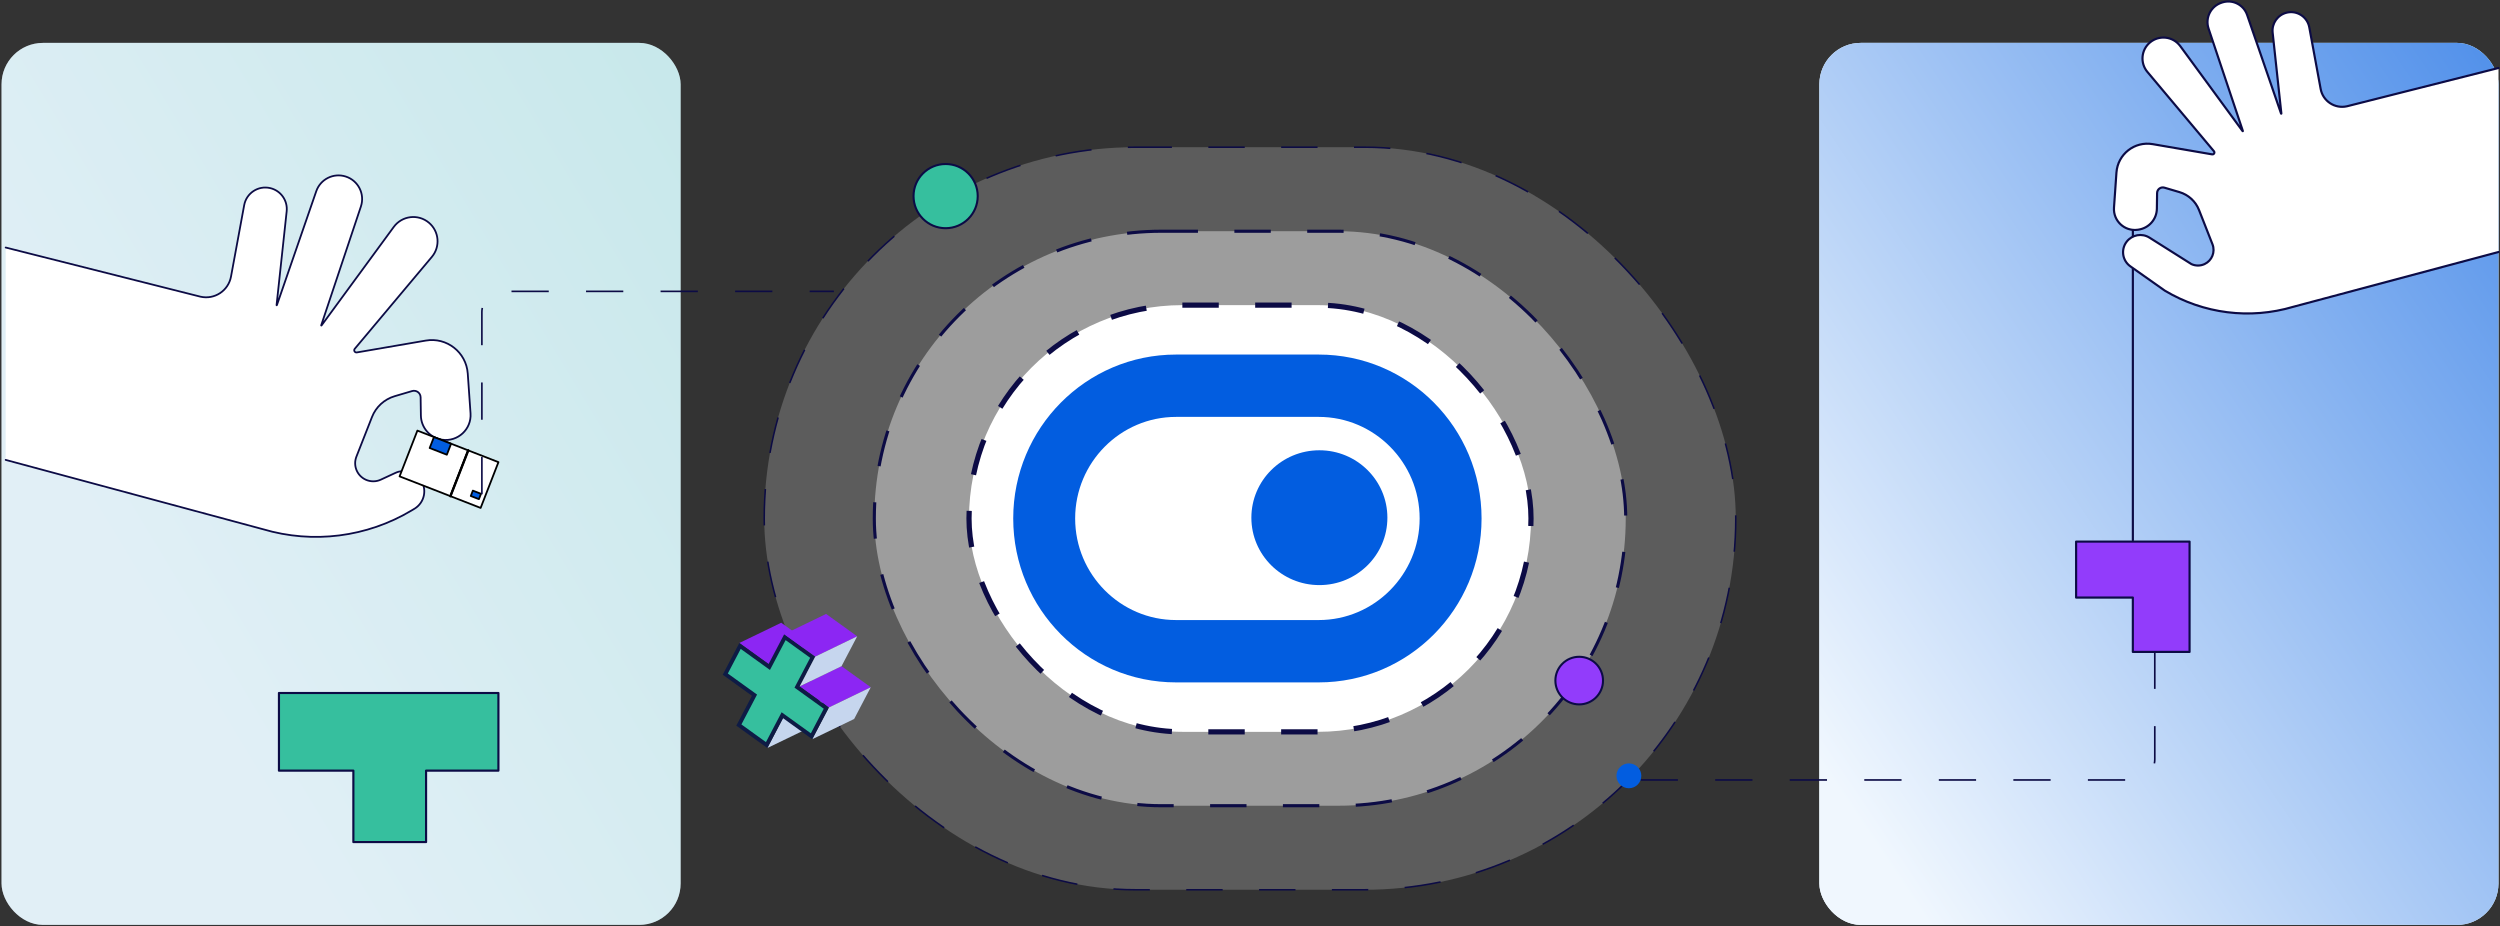 <?xml version="1.0" encoding="UTF-8"?> <svg xmlns="http://www.w3.org/2000/svg" width="815" height="302" viewBox="0 0 815 302" fill="none"><rect x="0" y="0" width="815" height="302" fill="#333333" stroke="none"/><rect x="593.109" y="13.984" width="221.386" height="287.532" rx="13.499" fill="#EAF2FF"></rect><rect x="593.109" y="13.984" width="221.386" height="287.532" rx="13.499" fill="url(#paint0_linear_1_423)" fill-opacity="0.3"></rect><rect x="593.109" y="13.984" width="221.386" height="287.532" rx="13.499" fill="url(#paint1_linear_1_423)"></rect><path d="M676.812 176.566V194.803H695.304V212.524H713.797V176.566H676.812Z" fill="#923CFB" stroke="#0C0B45" stroke-width="0.705" stroke-miterlimit="10" stroke-linecap="round" stroke-linejoin="round"></path><path d="M695.312 176.091V71.097" stroke="#0C0B45" stroke-width="0.705" stroke-miterlimit="10" stroke-linecap="round" stroke-linejoin="round"></path><path d="M814.508 22.17L765.125 34.645C761.174 35.551 757.268 32.981 756.533 28.994L752.825 8.896C752.201 5.516 748.887 3.337 745.536 4.105C742.553 4.788 740.551 7.597 740.879 10.639L743.724 37.021C743.731 37.077 743.652 37.093 743.633 37.041L732.563 4.857C731.418 1.526 727.818 -0.279 724.464 0.794L724.303 0.846C720.736 1.988 718.809 5.795 719.991 9.316C723.545 19.88 730.296 40.08 731.175 42.708C731.191 42.761 731.123 42.794 731.093 42.751L710.766 15.03C708.436 11.853 703.907 11.305 700.888 13.839C698.003 16.257 697.626 20.56 700.048 23.441L721.74 49.298C722.117 49.748 721.73 50.42 721.153 50.322L701.767 46.988C695.867 45.974 690.38 50.276 689.963 56.249L689.162 67.672C688.857 72.014 692.644 75.526 696.95 74.896L697.124 74.869C700.556 74.367 703.09 71.479 703.139 68.05C703.165 66.248 703.192 64.371 703.215 62.937C703.231 61.706 704.419 60.83 705.6 61.181L710.503 62.628C713.418 63.488 715.771 65.644 716.883 68.473L721.264 79.621C722.252 82.132 721.107 84.977 718.655 86.103C717.303 86.723 715.748 86.72 714.395 86.096L700.743 77.478C698.285 75.926 695.05 76.504 693.281 78.811C691.338 81.344 691.893 84.987 694.502 86.828L705.728 94.747C718.314 102.288 733.485 104.205 747.551 100.031L814.508 82.154" fill="white"></path><path d="M814.508 22.17L765.125 34.645C761.174 35.551 757.268 32.981 756.533 28.994L752.825 8.896C752.201 5.516 748.887 3.337 745.536 4.105C742.553 4.788 740.551 7.597 740.879 10.639L743.724 37.021C743.731 37.077 743.652 37.093 743.633 37.041L732.563 4.857C731.418 1.526 727.818 -0.279 724.464 0.794L724.303 0.846C720.736 1.988 718.809 5.795 719.991 9.316C723.545 19.88 730.296 40.08 731.175 42.708C731.191 42.761 731.123 42.794 731.093 42.751L710.766 15.03C708.436 11.853 703.907 11.305 700.888 13.839C698.003 16.257 697.626 20.56 700.048 23.441L721.74 49.298C722.117 49.748 721.73 50.42 721.153 50.322L701.767 46.988C695.867 45.974 690.38 50.276 689.963 56.249L689.162 67.672C688.857 72.014 692.644 75.526 696.95 74.896L697.124 74.869C700.556 74.367 703.09 71.479 703.139 68.05C703.165 66.248 703.192 64.371 703.215 62.937C703.231 61.706 704.419 60.83 705.6 61.181L710.503 62.628C713.418 63.488 715.771 65.644 716.883 68.473L721.264 79.621C722.252 82.132 721.107 84.977 718.655 86.103C717.303 86.723 715.748 86.72 714.395 86.096L700.743 77.478C698.285 75.926 695.05 76.504 693.281 78.811C691.338 81.344 691.893 84.987 694.502 86.828L705.728 94.747C718.314 102.288 733.485 104.205 747.551 100.031L814.508 82.154" stroke="#0C0B45" stroke-width="0.705" stroke-miterlimit="10" stroke-linecap="round" stroke-linejoin="round"></path><path d="M702.461 212.422L702.461 247.52C702.461 251.247 699.439 254.269 695.711 254.269L531.021 254.269" stroke="#0C0B45" stroke-width="0.54" stroke-dasharray="12.15 12.15"></path><rect x="249.137" y="47.985" width="316.722" height="242.079" rx="121.04" fill="white" fill-opacity="0.2" stroke="#0C0B45" stroke-width="0.509" stroke-dasharray="11.87 11.87"></rect><rect x="285.025" y="75.38" width="244.963" height="187.285" rx="93.642" fill="white" fill-opacity="0.4" stroke="#0C0B45" stroke-width="1.018" stroke-dasharray="11.87 11.87"></rect><rect x="315.895" y="99.473" width="183.213" height="139.106" rx="69.553" fill="white" stroke="#0C0B45" stroke-width="1.696" stroke-dasharray="11.87 11.87"></rect><path d="M430.118 190.743C442.363 190.743 452.289 180.904 452.289 168.767C452.289 156.629 442.363 146.79 430.118 146.79C417.874 146.79 407.947 156.629 407.947 168.767C407.947 180.904 417.874 190.743 430.118 190.743Z" fill="#025DE0"></path><path d="M429.911 135.909C448.054 135.909 462.803 150.77 462.803 169.023C462.803 187.276 448.041 202.137 429.911 202.137H383.392C365.249 202.137 350.5 187.276 350.5 169.023C350.5 150.77 365.261 135.909 383.392 135.909H429.911ZM429.911 115.586H383.392C354.07 115.586 330.312 139.516 330.312 169.023C330.312 198.542 354.083 222.46 383.392 222.46H429.911C459.233 222.46 482.99 198.53 482.99 169.023C482.99 139.504 459.22 115.586 429.911 115.586Z" fill="#025DE0"></path><circle cx="308.276" cy="63.932" r="10.462" fill="#36BF9E" stroke="#0C0B45" stroke-width="0.675"></circle><circle cx="514.818" cy="221.873" r="7.762" fill="#923CFB" stroke="#0C0B45" stroke-width="0.675"></circle><path d="M255.259 234.117L268.916 227.516L263.813 237.253L250.156 243.855L255.259 234.117Z" fill="#C6D6EE"></path><path d="M241.016 209.617L254.673 203.016L264.206 209.882L250.549 216.484L241.016 209.617Z" fill="#8C26F3"></path><path d="M260.68 223.781L274.337 217.18L283.87 224.046L270.213 230.648L260.68 223.781Z" fill="#8C26F3"></path><path d="M270.211 230.648L283.868 224.047L278.45 234.387L264.789 240.989L270.211 230.648Z" fill="#C6D6EE"></path><path d="M269.377 230.841L264.563 240.022L255.64 233.592L255.033 233.155L254.687 233.817L249.93 242.892L240.867 236.364L245.706 227.125L245.967 226.627L245.51 226.298L236.437 219.764L241.247 210.579L250.175 217.009L250.781 217.446L251.128 216.784L255.88 207.712L264.947 214.241L260.105 223.476L259.844 223.974L260.3 224.303L269.377 230.841Z" fill="#36BF9E" stroke="#0E1B45" stroke-width="1.296"></path><path d="M255.648 206.75L269.305 200.144L279.435 207.438L265.778 214.043L255.648 206.75Z" fill="#8C26F3"></path><path d="M265.783 214.047L279.44 207.441L274.337 217.179L260.68 223.78L265.783 214.047Z" fill="#C6D6EE"></path><circle cx="531.018" cy="252.917" r="4.05" fill="#025DE0"></circle><rect x="0.5" y="13.984" width="221.386" height="287.532" rx="13.499" fill="#EAF2FF"></rect><rect x="0.5" y="13.984" width="221.386" height="287.532" rx="13.499" fill="url(#paint2_linear_1_423)" fill-opacity="0.3"></rect><path d="M1.852 80.693L65.349 96.717C69.928 97.766 74.457 94.788 75.309 90.167L79.607 66.869C80.329 62.95 84.172 60.424 88.055 61.315C91.514 62.106 93.835 65.363 93.454 68.891L90.155 99.475C90.147 99.54 90.239 99.559 90.26 99.498L103.091 62.361C104.455 58.41 108.724 56.273 112.706 57.548C116.786 58.854 119.012 63.244 117.656 67.308L104.705 106.065C104.684 106.125 104.763 106.165 104.802 106.115L128.368 73.977C131.07 70.294 136.319 69.661 139.821 72.597C143.164 75.402 143.601 80.386 140.796 83.732L115.648 113.709C115.211 114.229 115.661 115.01 116.329 114.894L138.801 111.028C145.64 109.85 151.999 114.839 152.485 121.763L153.395 134.762C153.758 139.922 149.257 144.096 144.137 143.347C140.202 142.771 137.266 139.425 137.208 135.448L137.121 129.52C137.1 128.093 135.723 127.078 134.353 127.483L128.667 129.16C125.29 130.156 122.561 132.656 121.273 135.934L116.192 148.859C115.048 151.769 116.376 155.068 119.217 156.374C120.784 157.094 122.59 157.092 124.154 156.366L128.909 154.163C131.722 152.86 135.063 153.682 136.95 156.143C139.361 159.284 138.496 163.824 135.1 165.858L134.201 166.397C119.612 175.14 102.021 177.361 85.716 172.522L1.852 149.926" fill="white"></path><path d="M1.852 80.693L65.349 96.717C69.928 97.766 74.457 94.788 75.309 90.167L79.606 66.869C80.329 62.95 84.172 60.424 88.055 61.315C91.514 62.106 93.835 65.363 93.454 68.891L90.155 99.475C90.147 99.54 90.239 99.559 90.26 99.498L103.091 62.361C104.455 58.41 108.724 56.273 112.706 57.548C116.786 58.854 119.012 63.244 117.656 67.308L104.705 106.065C104.684 106.125 104.763 106.165 104.802 106.115L128.368 73.977C131.07 70.294 136.319 69.661 139.821 72.597C143.164 75.402 143.601 80.386 140.796 83.732L115.648 113.709C115.211 114.229 115.661 115.01 116.329 114.894L138.801 111.028C145.64 109.85 151.999 114.839 152.485 121.763L153.395 134.762C153.758 139.922 149.257 144.096 144.137 143.347C140.202 142.771 137.266 139.425 137.208 135.448L137.121 129.52C137.1 128.093 135.723 127.078 134.353 127.483L128.667 129.16C125.29 130.156 122.561 132.656 121.273 135.934L116.192 148.859C115.048 151.769 116.376 155.068 119.217 156.374C120.784 157.094 122.59 157.092 124.154 156.366L128.909 154.163C131.722 152.86 135.063 153.682 136.95 156.143C139.361 159.284 138.496 163.824 135.1 165.858L134.201 166.397C119.612 175.14 102.021 177.361 85.716 172.522L1.852 149.926" stroke="#0C0B45" stroke-width="0.589" stroke-miterlimit="10" stroke-linecap="round" stroke-linejoin="round"></path><path d="M152.645 146.828L136.07 140.379L130.264 155.3L146.839 161.749L152.645 146.828Z" fill="white" stroke="black" stroke-width="0.589" stroke-miterlimit="10" stroke-linecap="round" stroke-linejoin="round"></path><path d="M162.491 150.662L152.648 146.832L146.843 161.753L156.686 165.583L162.491 150.662Z" fill="white" stroke="black" stroke-width="0.589" stroke-miterlimit="10" stroke-linecap="round" stroke-linejoin="round"></path><path d="M152.64 146.832L146.836 161.755" stroke="#010101" stroke-width="0.785" stroke-miterlimit="10" stroke-linecap="round" stroke-linejoin="round"></path><path d="M147.056 144.661L141.461 142.484L140.071 146.056L145.666 148.233L147.056 144.661Z" fill="#025DE0" stroke="black" stroke-width="0.589" stroke-miterlimit="10" stroke-linecap="round" stroke-linejoin="round"></path><path d="M156.807 160.977L154.156 159.945L153.477 161.692L156.127 162.723L156.807 160.977Z" fill="#025DE0" stroke="black" stroke-width="0.589" stroke-miterlimit="10" stroke-linecap="round" stroke-linejoin="round"></path><path d="M157.094 161.125V101.729C157.094 98.001 160.116 94.979 163.843 94.979H271.837" stroke="#0C0B45" stroke-width="0.54" stroke-dasharray="12.15 12.15"></path><path d="M115.199 274.515H138.9V251.228H162.484V225.918H90.939V251.228H115.199V274.515Z" fill="#36BF9E" stroke="#0C0B45" stroke-width="0.705" stroke-miterlimit="10" stroke-linecap="round" stroke-linejoin="round"></path><defs><linearGradient id="paint0_linear_1_423" x1="828.832" y1="-320.795" x2="461.914" y2="-98.961" gradientUnits="userSpaceOnUse"><stop stop-color="#36BF9E"></stop><stop offset="1" stop-color="#CEEAE3"></stop></linearGradient><linearGradient id="paint1_linear_1_423" x1="828.832" y1="-240.687" x2="439.897" y2="20.474" gradientUnits="userSpaceOnUse"><stop stop-color="#025DE0"></stop><stop offset="1" stop-color="#F0F7FE"></stop></linearGradient><linearGradient id="paint2_linear_1_423" x1="236.222" y1="-320.795" x2="-130.696" y2="-98.961" gradientUnits="userSpaceOnUse"><stop stop-color="#36BF9E"></stop><stop offset="1" stop-color="#CEEAE3"></stop></linearGradient></defs></svg> 